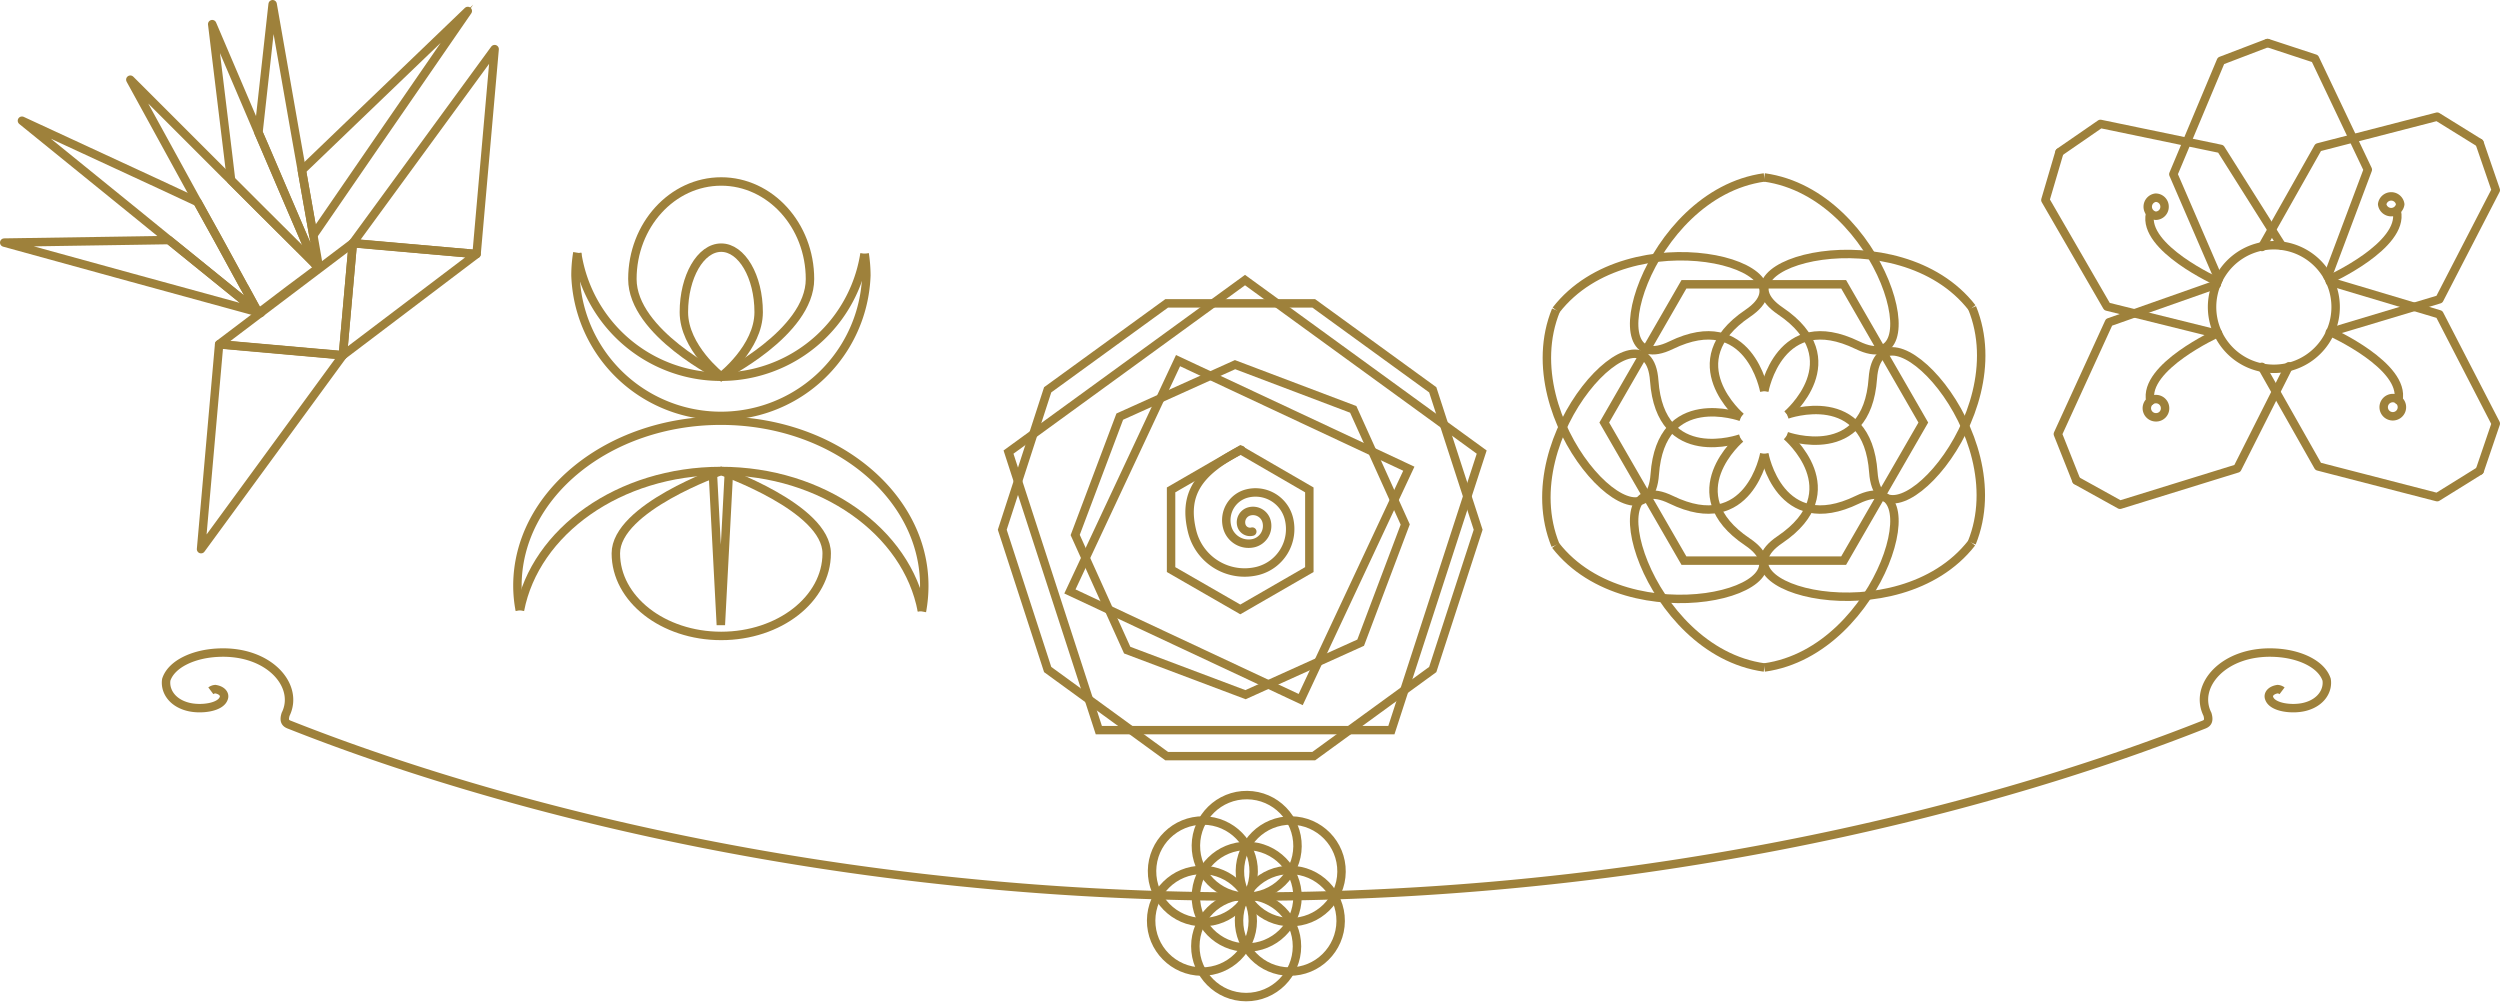 <svg xmlns="http://www.w3.org/2000/svg" viewBox="0 0 1480.9 593.7">
  <defs>
    <style>
      .cls-1, .cls-2, .cls-3, .cls-4 {
        fill: none;
        stroke: #9e813b;
      }

      .cls-1, .cls-2, .cls-3 {
        stroke-miterlimit: 10;
      }

      .cls-1, .cls-2, .cls-4 {
        stroke-width: 5px;
      }

      .cls-2, .cls-4 {
        stroke-linecap: round;
      }

      .cls-4 {
        stroke-linejoin: round;
      }
    </style>
  </defs>
  <g id="Calque_1" data-name="Calque 1">
    <g>
      <polygon class="cls-1" points="737.5 165.9 597.4 267.8 650.9 432.5 824.2 432.5 877.7 267.8 737.5 165.9"/>
      <polygon class="cls-1" points="778.2 179.7 691.1 179.7 620.6 230.9 593.7 313.8 620.6 396.6 691.1 447.9 778.2 447.9 848.7 396.6 875.6 313.8 848.7 230.9 778.2 179.7"/>
      <polygon class="cls-1" points="731.6 216 663.3 246.8 636.9 316.9 667.7 385.1 737.8 411.5 806 380.7 832.4 310.7 801.6 242.5 731.6 216"/>
      <polygon class="cls-1" points="775.6 337.4 775.6 290.2 734.7 266.5 693.7 290.2 693.7 337.4 734.7 361 775.6 337.4"/>
      <g>
        <path class="cls-2" d="M496.8,524.4c-26.3,13.2-34.4,27-29.1,48.4a32,32,0,0,0,38.7,23.3,25.6,25.6,0,0,0,18.6-31,20.4,20.4,0,0,0-24.7-14.9A16.3,16.3,0,0,0,488.4,570a13.1,13.1,0,0,0,15.8,9.6,10.5,10.5,0,0,0,7.6-12.7,8.3,8.3,0,0,0-10.1-6.1,6.7,6.7,0,0,0-4.9,8.1,5.3,5.3,0,0,0,6.5,3.9" transform="translate(238.5 -257.9)"/>
        <rect class="cls-1" x="420.2" y="496.4" width="151" height="150.96" transform="translate(6 520.3) rotate(-64.9)"/>
      </g>
    </g>
  </g>
  <g id="Calque_2" data-name="Calque 2">
    <g>
      <polygon class="cls-3" points="277.1 6.5 221.9 86.6 185.6 139.4 178.8 100.9 206.9 73.9 277.1 6.5"/>
      <polygon class="cls-4" points="277.1 6.5 221.9 86.6 185.6 139.4 178.8 100.9 206.9 73.9 277.1 6.5"/>
      <polygon class="cls-3" points="203.1 210.5 129.8 204 119.1 325.3 203.1 210.5"/>
      <polygon class="cls-4" points="203.1 210.5 129.8 204 119.1 325.3 203.1 210.5"/>
      <polygon class="cls-3" points="209 144 282.3 150.5 293 29.1 209 144"/>
      <polygon class="cls-4" points="209 144 282.3 150.5 293 29.1 209 144"/>
      <polygon class="cls-4" points="129.8 203.9 203.1 210.4 209 144 129.8 203.9"/>
      <polygon class="cls-3" points="282.3 150.5 209 144.1 203.1 210.5 282.3 150.5"/>
      <polygon class="cls-4" points="282.3 150.5 209 144.1 203.1 210.5 282.3 150.5"/>
      <polygon class="cls-4" points="153 185 78.5 164.6 2.5 143.7 81.3 142.5 100.1 142.2 152.8 184.9 152.8 184.8 153 185"/>
      <polygon class="cls-4" points="154.7 184.2 154.6 185.2 154.5 185.4 154.3 185.4 153.4 185.1 154.7 184.2"/>
      <polygon class="cls-4" points="188.8 157.8 188 157.8 186.4 156.2 181.7 145.1 167.4 111.8 156.7 86.8 153.1 78.5 161.5 2.5 175.1 80.1 178.8 100.9 185.6 139.4 188.8 157.8"/>
      <polygon class="cls-4" points="186.4 156.2 179.1 148.9 154.4 124.3 148.7 118.6 136.9 106.8 135.2 92.5 125.7 14.3 153.1 78.5 156.7 86.8 167.4 111.8 181.7 145.1 186.4 156.2"/>
      <polygon class="cls-4" points="152.8 184.8 152.8 184.9 100.1 142.2 82.9 128.2 13 71.5 94.7 109.3 117 119.7 129.2 141.7 144.5 169.7 145.1 170.7 152.8 184.8"/>
      <polygon class="cls-3" points="153.4 185.1 153.1 185.3 153 185 153.4 185.1"/>
      <polygon class="cls-4" points="188.7 158.6 170.9 171.9 154.7 184.2 153.4 185.1 153 185 152.8 184.8 145.1 170.7 144.5 169.7 129.2 141.7 117 119.7 115.1 116.3 77.2 47.2 132.9 102.9 136.9 106.8 148.7 118.6 154.4 124.3 179.1 148.9 186.4 156.2 188 157.8 188.7 158.6"/>
      <polygon class="cls-4" points="153.4 185.1 153.1 185.3 153 185 153.4 185.1"/>
    </g>
  </g>
  <g id="Calque_3" data-name="Calque 3">
    <g>
      <polygon class="cls-1" points="1092.1 168.4 997.5 168.4 950.3 250.3 997.5 332.1 1092.1 332.1 1139.3 250.3 1092.1 168.4"/>
      <g>
        <path class="cls-1" d="M806.6,526.7s8.9,49.7,55.2,27.2,15.1,89.7-55.2,99.4" transform="translate(238.5 -257.9)"/>
        <path class="cls-1" d="M806.6,526.7s-8.9,49.7-55.2,27.2-15.1,89.7,55.2,99.4" transform="translate(238.5 -257.9)"/>
        <path class="cls-1" d="M806.6,489.6s-8.9-49.7-55.2-27.2-15.1-89.7,55.2-99.4" transform="translate(238.5 -257.9)"/>
        <path class="cls-1" d="M806.6,489.6s8.9-49.7,55.2-27.2,15.1-89.7-55.2-99.4" transform="translate(238.5 -257.9)"/>
        <path class="cls-1" d="M820.1,503.5s38.6-32.6-4-61.4,70.1-57.9,113.6-1.9" transform="translate(238.5 -257.9)"/>
        <path class="cls-1" d="M820.1,503.5s47.5-17.1,51.1,34.2,85.3-31.8,58.5-97.5" transform="translate(238.5 -257.9)"/>
        <path class="cls-1" d="M819.8,516.2s47.5,17.1,51.1-34.2,85.3,31.8,58.6,97.5" transform="translate(238.5 -257.9)"/>
        <path class="cls-1" d="M819.8,516.2s38.6,32.6-4,61.4,70.1,58,113.7,1.9" transform="translate(238.5 -257.9)"/>
        <path class="cls-1" d="M792.5,517.6s-38.6,32.6,4.1,61.3-70.2,58-113.7,2" transform="translate(238.5 -257.9)"/>
        <path class="cls-1" d="M792.5,517.6s-47.5,17.1-51.1-34.2-85.3,31.8-58.5,97.5" transform="translate(238.5 -257.9)"/>
        <path class="cls-1" d="M792.8,504.9s-47.5-17.2-51.1,34.1-85.3-31.7-58.5-97.4" transform="translate(238.5 -257.9)"/>
        <path class="cls-1" d="M792.8,504.9s-38.6-32.6,4-61.4-70.1-58-113.6-1.9" transform="translate(238.5 -257.9)"/>
      </g>
    </g>
  </g>
  <g id="Calque_4" data-name="Calque 4">
    <g>
      <path class="cls-1" d="M273.7,408.2a89.6,89.6,0,0,1,1,12.8,86.2,86.2,0,0,1-172.3,0,84.5,84.5,0,0,1,1.1-13.4" transform="translate(238.5 -257.9)"/>
      <path class="cls-1" d="M273.6,408.2a86.1,86.1,0,0,1-170.2-.3" transform="translate(238.5 -257.9)"/>
      <path class="cls-1" d="M69.4,619.4A77.5,77.5,0,0,1,68,604.9c0-54,54-97.8,120.5-97.8S309,550.9,309,604.9a84.2,84.2,0,0,1-1.4,15.2" transform="translate(238.5 -257.9)"/>
      <path class="cls-1" d="M69.5,619.4c9-46.7,58.9-82.5,119-82.5s110.3,35.9,119.1,82.9" transform="translate(238.5 -257.9)"/>
      <path class="cls-1" d="M241.3,423.2c0,31.9-52.6,57.7-52.6,57.7s-52.6-25.8-52.6-57.7,23.6-57.8,52.6-57.8S241.3,391.3,241.3,423.2Z" transform="translate(238.5 -257.9)"/>
      <path class="cls-1" d="M126.3,585.7c0-27,62.4-48.8,62.4-48.8s62.5,21.8,62.5,48.8-28,48.9-62.5,48.9S126.3,612.7,126.3,585.7Z" transform="translate(238.5 -257.9)"/>
      <path class="cls-1" d="M210.9,442.8c0,21-22.2,38.1-22.2,38.1s-22.1-17.1-22.1-38.1,9.9-38.2,22.1-38.2S210.9,421.7,210.9,442.8Z" transform="translate(238.5 -257.9)"/>
      <polyline class="cls-1" points="431.7 280.9 431.7 280.9 427 370.2 422.3 280.9 422.4 280.9"/>
    </g>
    <path class="cls-1" d="M-113.6,667.1a5.1,5.1,0,0,1,2.6-1c4,.6,6,3.1,5,5.5-2,5.6-14,6.8-21,5-10-2.5-14-9.9-13-16.1,3-9.2,16-15.4,31-16,30-1.3,48,19.7,39.7,36.5-1.5,4.7.6,5.6,2.8,6.4C21.1,722.1,225.7,789,500,789" transform="translate(238.5 -257.9)"/>
    <path class="cls-1" d="M1113.3,667.1a5.1,5.1,0,0,0-2.6-1c-4,.6-6,3.1-5,5.5,2,5.6,14,6.8,21,5,10-2.5,14-9.9,13-16.1-3-9.2-16-15.4-31-16-30-1.3-48,19.7-39.6,36.5,1.4,4.7-.6,5.6-2.8,6.4C978.6,722.1,774,789,499.7,789" transform="translate(238.5 -257.9)"/>
  </g>
  <g id="Calque_5" data-name="Calque 5">
    <g>
      <path class="cls-4" d="M1144.3,447.1a36.6,36.6,0,1,1-28.6-43.2A36.6,36.6,0,0,1,1144.3,447.1Z" transform="translate(238.5 -257.9)"/>
      <polyline class="cls-4" points="1343.1 25.5 1315.6 36 1287.4 103.2 1314.3 165.4"/>
      <polyline class="cls-4" points="1378.8 163.9 1402.6 100.5 1371.3 34.7 1343.3 25.5"/>
      <polyline class="cls-4" points="1339.9 146.3 1373.2 87.3 1443.7 69.1 1468.7 84.6"/>
      <polyline class="cls-4" points="1380.1 196.8 1445 177.3 1478.4 112.6 1468.8 84.7"/>
      <polyline class="cls-4" points="1351.7 145.6 1315.5 88.2 1244.2 73.4 1220 90.1"/>
      <polyline class="cls-4" points="1313.9 197.9 1248.1 181.6 1211.6 118.5 1219.9 90.3"/>
      <polyline class="cls-4" points="1339.8 217.3 1373.2 276.3 1443.7 294.5 1468.8 278.9"/>
      <polyline class="cls-4" points="1380.1 166.8 1445 186.2 1478.4 250.9 1468.9 278.8"/>
      <polyline class="cls-4" points="1355.8 217 1325.3 277.5 1255.8 299 1230 284.7"/>
      <polyline class="cls-4" points="1313.2 168.4 1249.3 190.9 1219 257.1 1229.9 284.5"/>
      <path class="cls-4" d="M1043.7,380.3a5.3,5.3,0,0,1-5.3,5.4,5.4,5.4,0,0,1,0-10.7A5.3,5.3,0,0,1,1043.7,380.3Z" transform="translate(238.5 -257.9)"/>
      <path class="cls-4" d="M1075.1,424.8s-44.5-20-40-40.3" transform="translate(238.5 -257.9)"/>
      <path class="cls-4" d="M1172.6,378.9a5.4,5.4,0,0,0,10.7,0,5.4,5.4,0,0,0-10.7,0Z" transform="translate(238.5 -257.9)"/>
      <path class="cls-4" d="M1141.3,423.4s44.4-20.1,40-40.3" transform="translate(238.5 -257.9)"/>
      <path class="cls-4" d="M1044,499.7a5.4,5.4,0,1,0-5.3,5.4A5.3,5.3,0,0,0,1044,499.7Z" transform="translate(238.5 -257.9)"/>
      <path class="cls-4" d="M1075.3,455.2s-44.4,20.1-40,40.3" transform="translate(238.5 -257.9)"/>
      <path class="cls-4" d="M1173.5,499.2a5.4,5.4,0,1,1,5.4,5.3A5.4,5.4,0,0,1,1173.5,499.2Z" transform="translate(238.5 -257.9)"/>
      <path class="cls-4" d="M1142.2,454.7s44.4,20,40,40.3" transform="translate(238.5 -257.9)"/>
    </g>
  </g>
  <g id="Calque_6" data-name="Calque 6">
    <g>
      <circle class="cls-1" cx="500" cy="789" r="30.1" transform="translate(-55.7 1022.9) rotate(-89.4)"/>
      <circle class="cls-1" cx="500" cy="758.9" r="30.1" transform="translate(-25.6 993.1) rotate(-89.4)"/>
      <circle class="cls-1" cx="500" cy="819.1" r="30.1" transform="translate(-81.8 1059.1) rotate(-89.9)"/>
      <circle class="cls-1" cx="526.1" cy="804" r="30.1" transform="translate(-43.6 1065.9) rotate(-89.6)"/>
      <circle class="cls-1" cx="526.1" cy="774" r="30.1" transform="translate(-14.9 1034.1) rotate(-89.4)"/>
      <circle class="cls-1" cx="474" cy="774" r="30.1" transform="translate(-66.4 982) rotate(-89.4)"/>
      <circle class="cls-1" cx="474" cy="804" r="30.1" transform="translate(-95.3 1013.8) rotate(-89.6)"/>
    </g>
  </g>
</svg>
